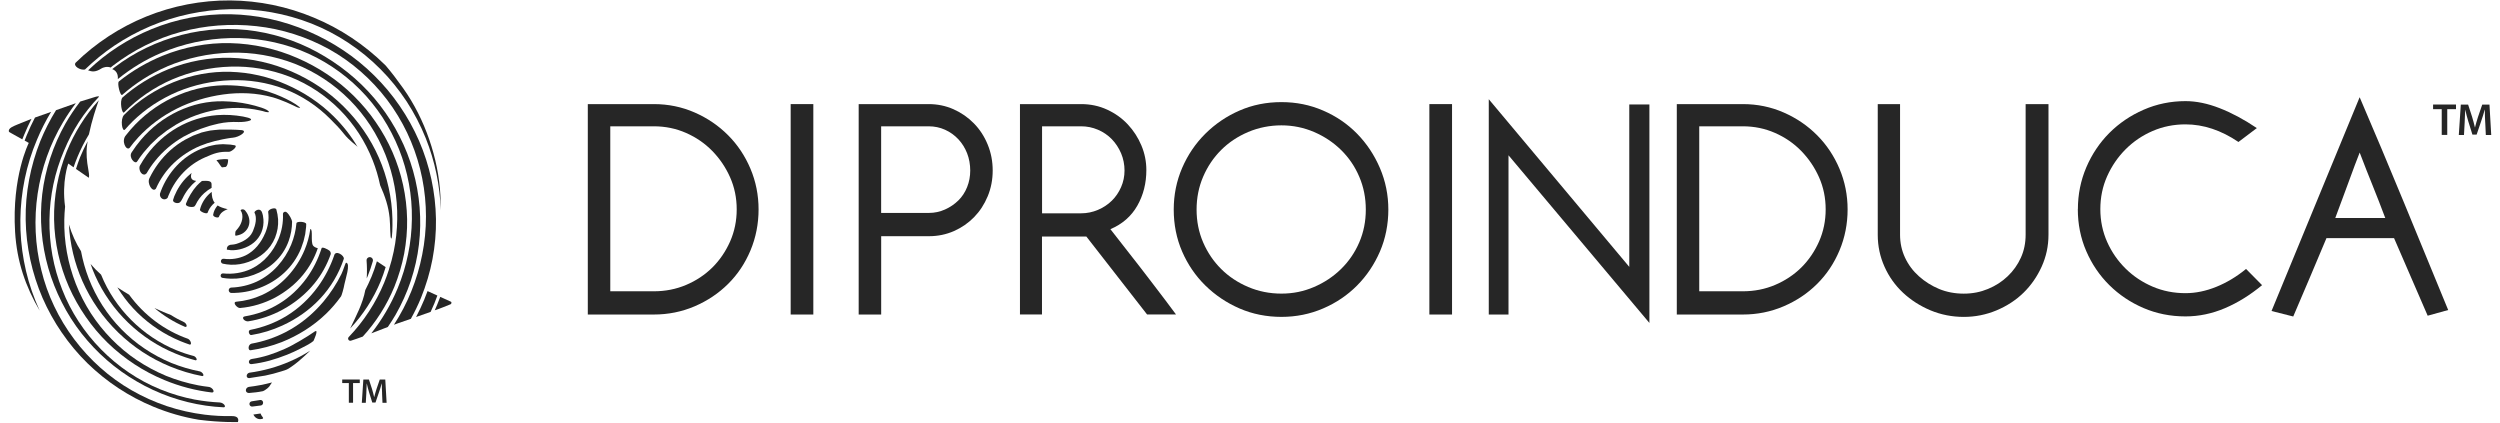 <svg width="142" height="24" viewBox="0 0 142 24" fill="none" xmlns="http://www.w3.org/2000/svg">
<g id="Layer_1" clip-path="url(#clip0_4639_21199)">
<g id="Group">
<path id="Vector" d="M1.383 7.634C1.507 7.333 1.643 7.038 1.789 6.749L1.002 7.067C0.801 7.156 0.438 7.273 0.509 7.481C0.511 7.488 0.532 7.511 0.682 7.589L1.267 7.916C1.305 7.822 1.343 7.728 1.381 7.636L1.383 7.634Z" fill="#262626"/>
<path id="Vector_2" d="M11.246 21.883C10.629 21.764 10.022 21.585 9.439 21.35C8.859 21.108 8.301 20.81 7.779 20.46C7.254 20.11 6.772 19.703 6.331 19.256C5.891 18.808 5.499 18.315 5.159 17.791C4.82 17.264 4.535 16.704 4.307 16.123C3.852 14.962 3.628 13.716 3.652 12.479C3.657 12.232 3.673 11.986 3.697 11.739C3.5 10.314 3.877 9.29 3.877 9.29L4.179 9.503C4.251 9.294 4.327 9.086 4.414 8.882C4.596 8.449 4.809 8.032 5.051 7.633C5.212 6.858 5.461 6.112 5.611 5.695C4.836 6.553 4.217 7.553 3.782 8.624C3.296 9.85 3.047 11.168 3.072 12.481C3.099 13.795 3.39 15.095 3.912 16.287C4.175 16.883 4.495 17.452 4.865 17.986C5.233 18.521 5.652 19.019 6.116 19.472C7.046 20.373 8.142 21.096 9.338 21.587C10.204 21.948 11.12 22.186 12.053 22.296C12.248 22.262 12.041 21.98 11.837 21.973C11.638 21.948 11.438 21.921 11.241 21.883H11.246Z" fill="#262626"/>
<path id="Vector_3" d="M9.739 20.619C9.206 20.397 8.695 20.124 8.215 19.801C7.735 19.481 7.292 19.106 6.888 18.696C6.485 18.284 6.128 17.831 5.817 17.349C5.508 16.865 5.25 16.352 5.041 15.819C4.846 15.316 4.701 14.796 4.602 14.27C4.315 13.817 4.082 13.313 3.914 12.748C3.972 13.86 4.235 14.956 4.681 15.969C4.923 16.515 5.216 17.035 5.557 17.522C5.895 18.01 6.283 18.463 6.707 18.878C7.556 19.703 8.56 20.366 9.656 20.814C10.245 21.058 10.86 21.242 11.485 21.361C11.637 21.368 11.518 21.141 11.357 21.097C10.804 20.989 10.259 20.828 9.737 20.617L9.739 20.619Z" fill="#262626"/>
<path id="Vector_4" d="M11.083 22.701C10.413 22.574 9.754 22.379 9.12 22.121C6.583 21.09 4.514 18.981 3.532 16.446C2.526 13.92 2.577 11.027 3.635 8.561C4.128 7.383 4.738 6.421 5.619 5.5C5.648 5.415 5.283 5.543 5.283 5.543L4.554 5.769C4.247 6.168 3.965 6.587 3.716 7.022C3.019 8.259 2.564 9.631 2.398 11.034C2.237 12.439 2.356 13.869 2.741 15.218C2.934 15.893 3.192 16.547 3.51 17.17C3.824 17.795 4.2 18.387 4.63 18.938C5.493 20.037 6.56 20.969 7.768 21.666C8.972 22.37 10.31 22.84 11.693 23.04C12.031 23.089 12.372 23.12 12.714 23.136C12.867 23.12 12.726 22.881 12.484 22.86C12.015 22.838 11.547 22.784 11.085 22.699L11.083 22.701Z" fill="#262626"/>
<path id="Vector_5" d="M3.514 18.896C3.94 19.521 4.426 20.102 4.966 20.631C6.046 21.684 7.324 22.529 8.72 23.103C9.545 23.445 10.408 23.694 11.291 23.842C12.55 24.004 13.512 23.972 13.512 23.972C13.512 23.972 13.664 23.629 13.167 23.634C12.653 23.643 12.138 23.616 11.629 23.553C10.903 23.463 10.184 23.302 9.487 23.071C8.792 22.838 8.119 22.536 7.481 22.17C4.928 20.707 3.027 18.167 2.344 15.33C1.631 12.497 2.097 9.42 3.579 6.943C3.801 6.567 4.045 6.206 4.307 5.861L3.182 6.26C2.837 6.818 2.539 7.403 2.292 8.01C1.725 9.433 1.434 10.962 1.458 12.488C1.483 14.012 1.815 15.527 2.415 16.919C2.718 17.614 3.088 18.279 3.516 18.902L3.514 18.896Z" fill="#262626"/>
<path id="Vector_6" d="M5.007 9.575C4.937 9.198 4.883 8.703 4.946 8.237C4.955 8.167 4.966 8.098 4.978 8.026C4.818 8.322 4.675 8.624 4.547 8.936C4.462 9.153 4.386 9.375 4.316 9.597L5.045 10.099C5.087 9.962 5.036 9.785 5.007 9.572V9.575Z" fill="#262626"/>
<path id="Vector_7" d="M7.341 16.744C7.132 16.621 6.92 16.489 6.704 16.348C6.691 16.339 6.678 16.33 6.664 16.321C6.731 16.428 6.801 16.536 6.872 16.641C7.148 17.047 7.464 17.426 7.814 17.769C8.515 18.454 9.345 19.003 10.25 19.378C10.423 19.45 10.597 19.512 10.774 19.573C10.918 19.595 10.833 19.313 10.676 19.243C9.342 18.775 8.166 17.885 7.339 16.747L7.341 16.744Z" fill="#262626"/>
<path id="Vector_8" d="M9.709 17.894C9.449 17.795 9.13 17.663 8.77 17.495C9.292 17.934 9.879 18.297 10.507 18.564C10.67 18.609 10.607 18.376 10.453 18.297C10.197 18.179 9.948 18.047 9.711 17.894H9.709Z" fill="#262626"/>
<path id="Vector_9" d="M1.635 8.118C1.635 8.118 0.666 10.025 0.857 13.172C0.96 14.868 1.453 16.276 2.255 17.648C2.17 17.462 2.09 17.271 2.013 17.081C0.834 14.16 0.879 10.798 2.103 7.93C2.329 7.385 2.598 6.858 2.903 6.354L1.986 6.677C1.814 7.006 1.657 7.345 1.516 7.688C1.475 7.786 1.437 7.887 1.399 7.986L1.632 8.116L1.635 8.118Z" fill="#262626"/>
<path id="Vector_10" d="M10.037 19.9C8.103 19.117 6.518 17.524 5.741 15.601C5.53 15.413 5.331 15.211 5.145 14.994C5.223 15.222 5.31 15.446 5.409 15.666C5.631 16.164 5.902 16.639 6.216 17.082C6.525 17.529 6.881 17.941 7.269 18.317C8.047 19.068 8.964 19.673 9.963 20.081C10.331 20.234 10.707 20.361 11.093 20.462C11.254 20.491 11.14 20.258 11.001 20.22C10.674 20.135 10.351 20.03 10.039 19.9H10.037Z" fill="#262626"/>
</g>
<g id="Group_2">
<path id="Vector_11" d="M14.415 23.589C14.514 23.762 14.693 23.842 14.882 23.795C14.935 23.782 14.973 23.762 14.922 23.697C14.859 23.618 14.819 23.551 14.799 23.486C14.662 23.508 14.527 23.528 14.391 23.546C14.4 23.56 14.409 23.573 14.418 23.589H14.415Z" fill="#262626"/>
<path id="Vector_12" d="M8.155 8.665C8.285 8.508 8.426 8.36 8.559 8.205C8.702 8.062 8.854 7.925 9.002 7.786C9.159 7.658 9.325 7.537 9.484 7.412L9.997 7.08C10.701 6.67 11.477 6.387 12.286 6.239C13.092 6.089 13.944 6.089 14.762 6.273C14.901 6.304 14.944 6.313 15.081 6.356C15.157 6.369 15.278 6.394 15.273 6.352C15.226 6.199 14.585 6.018 14.103 5.912C13.651 5.814 13.162 5.764 12.698 5.753C12.257 5.742 11.813 5.787 11.376 5.881C10.941 5.977 10.517 6.127 10.112 6.316C9.303 6.699 8.579 7.259 8.003 7.943C7.81 8.171 7.635 8.411 7.474 8.66C7.297 8.938 7.658 9.341 7.781 9.184C7.897 9.005 8.021 8.83 8.155 8.665Z" fill="#262626"/>
<path id="Vector_13" d="M17.782 13.949C17.634 13.741 17.793 13.013 17.627 13.006C17.569 13.414 17.461 13.815 17.302 14.194C17.073 14.743 16.748 15.249 16.341 15.691C15.935 16.13 15.442 16.498 14.888 16.753C14.424 16.964 13.922 17.094 13.411 17.139C13.187 17.174 13.47 17.504 13.631 17.495C14.328 17.437 15.014 17.228 15.639 16.897C16.226 16.576 16.766 16.155 17.197 15.63C17.571 15.18 17.862 14.658 18.051 14.097C17.941 14.075 17.831 14.017 17.784 13.952L17.782 13.949Z" fill="#262626"/>
<path id="Vector_14" d="M18.262 14.113C18.071 14.713 17.787 15.285 17.415 15.8C16.993 16.377 16.464 16.885 15.844 17.257C15.256 17.616 14.597 17.854 13.914 17.968C13.694 17.995 13.835 18.248 14.08 18.255C14.77 18.149 15.442 17.923 16.059 17.584C16.738 17.215 17.356 16.717 17.854 16.108C18.259 15.612 18.573 15.043 18.786 14.436C18.797 14.386 18.777 14.29 18.715 14.238C18.609 14.155 18.277 13.987 18.264 14.111L18.262 14.113Z" fill="#262626"/>
<path id="Vector_15" d="M8.318 9.859C8.462 9.606 8.625 9.366 8.807 9.142C9.253 8.586 9.804 8.124 10.416 7.768L10.889 7.526C11.055 7.463 11.216 7.389 11.382 7.324L11.888 7.154C12.061 7.111 12.234 7.06 12.411 7.022C12.783 6.941 13.166 6.914 13.549 6.932C13.959 6.946 14.78 6.8 13.8 6.618C13.318 6.533 12.823 6.502 12.325 6.54C11.546 6.6 10.774 6.845 10.089 7.235C9.403 7.627 8.805 8.167 8.336 8.801C8.193 8.996 8.065 9.2 7.946 9.409C7.859 9.561 7.98 9.965 8.242 9.909C8.26 9.904 8.309 9.841 8.323 9.857L8.318 9.859Z" fill="#262626"/>
<path id="Vector_16" d="M12.451 7.363C12.283 7.374 12.115 7.396 11.947 7.414C11.778 7.443 11.615 7.488 11.449 7.526C11.288 7.582 11.129 7.643 10.969 7.705L10.512 7.936C9.916 8.27 9.398 8.739 8.993 9.286C8.8 9.548 8.632 9.826 8.491 10.117C8.331 10.422 8.67 10.96 8.856 10.715C9.098 10.166 9.448 9.664 9.88 9.256C10.313 8.846 10.817 8.519 11.362 8.288L11.778 8.134C11.922 8.095 12.063 8.053 12.207 8.012L12.644 7.914C12.791 7.894 12.827 7.871 12.98 7.853C13.06 7.844 13.139 7.826 13.22 7.822C13.589 7.793 14.091 7.45 13.737 7.392C13.428 7.36 12.765 7.351 12.451 7.363Z" fill="#262626"/>
<path id="Vector_17" d="M18.979 14.517C18.762 15.142 18.457 15.736 18.067 16.274C17.587 16.937 16.978 17.518 16.267 17.95C15.644 18.329 14.95 18.593 14.228 18.735C14.046 18.77 14.161 19.055 14.275 19.03C14.88 18.932 15.474 18.75 16.034 18.492C16.832 18.127 17.574 17.616 18.181 16.966C18.787 16.323 19.248 15.543 19.528 14.703C19.575 14.523 19.06 14.169 18.977 14.517H18.979Z" fill="#262626"/>
<path id="Vector_18" d="M7.522 6.905C7.891 6.547 8.293 6.22 8.723 5.937C9.153 5.657 9.608 5.411 10.081 5.211C11.031 4.817 12.051 4.595 13.087 4.559C14.12 4.519 15.173 4.68 16.155 5.052C17.137 5.426 18.033 6.022 18.773 6.771C19.021 7.022 19.288 7.286 19.51 7.571C19.851 8.01 20.238 8.243 20.315 8.353C19.938 7.712 19.472 7.123 18.943 6.601C18.172 5.839 17.255 5.234 16.26 4.799C15.267 4.359 14.183 4.111 13.087 4.079C11.988 4.048 10.881 4.254 9.855 4.669C8.831 5.083 7.878 5.695 7.094 6.48C7.076 6.498 7.06 6.516 7.044 6.531C6.816 6.769 6.937 7.526 7.098 7.36C7.235 7.204 7.376 7.051 7.524 6.908L7.522 6.905Z" fill="#262626"/>
<path id="Vector_19" d="M7.848 7.809C8.473 7.136 9.219 6.583 10.04 6.172C10.448 5.964 10.878 5.798 11.317 5.666C11.757 5.531 12.209 5.431 12.673 5.366C13.597 5.238 14.569 5.267 15.497 5.529C15.762 5.605 16.017 5.708 16.273 5.812C16.403 5.865 16.528 5.928 16.656 5.986C16.761 6.036 17.008 6.181 17.046 6.105C16.728 5.845 16.349 5.657 15.977 5.489C15.078 5.088 14.09 4.879 13.09 4.846C12.093 4.812 11.084 5 10.159 5.388C9.228 5.767 8.386 6.349 7.686 7.067C7.496 7.264 7.317 7.47 7.149 7.688C6.873 8.001 7.162 8.573 7.357 8.405C7.509 8.198 7.673 7.999 7.848 7.811V7.809Z" fill="#262626"/>
<path id="Vector_20" d="M17.902 18.813C17.478 19.111 16.642 19.615 16.165 19.821C15.535 20.099 14.979 20.288 14.298 20.391C14.078 20.431 14.092 20.7 14.285 20.682C15.013 20.597 15.616 20.418 16.302 20.149C16.562 20.046 16.817 19.927 17.066 19.799C17.31 19.673 17.59 19.543 17.803 19.369C17.808 19.364 18.113 18.703 17.904 18.815L17.902 18.813Z" fill="#262626"/>
<path id="Vector_21" d="M20.83 15.812C20.85 15.765 20.872 15.72 20.89 15.673C21 15.399 21.096 15.119 21.177 14.837C21.2 14.761 21.168 14.68 21.103 14.635C20.978 14.552 20.81 14.649 20.821 14.799C20.846 15.108 20.852 15.458 20.83 15.812Z" fill="#262626"/>
<path id="Vector_22" d="M19.366 16.845C19.406 16.789 19.523 16.385 19.567 16.128C19.601 15.921 19.935 14.949 19.659 14.922C19.621 14.917 19.498 15.354 19.395 15.561C19.119 16.121 18.774 16.65 18.373 17.13C17.781 17.835 17.051 18.438 16.221 18.866C15.614 19.178 14.96 19.398 14.285 19.519C14.076 19.575 14.076 19.915 14.231 19.895C14.836 19.81 15.432 19.653 16.004 19.431C16.921 19.064 17.781 18.532 18.501 17.84C18.819 17.537 19.106 17.201 19.363 16.843L19.366 16.845Z" fill="#262626"/>
<path id="Vector_23" d="M12.484 12.21C12.572 12.053 12.729 11.97 12.868 11.908C12.89 11.899 12.912 11.89 12.935 11.881C12.679 11.829 12.493 11.757 12.361 11.67C12.258 11.787 12.182 11.925 12.137 12.067C12.123 12.111 12.115 12.159 12.106 12.203C12.099 12.32 12.374 12.396 12.428 12.327C12.444 12.284 12.462 12.246 12.482 12.21H12.484Z" fill="#262626"/>
<path id="Vector_24" d="M11.061 11.708C11.079 11.661 11.085 11.688 11.106 11.641C11.227 11.386 11.395 11.155 11.601 10.969C11.731 10.852 11.872 10.754 12.02 10.668C12.02 10.594 12.02 10.518 12.016 10.442C12.007 10.252 11.744 10.265 11.471 10.278C11.366 10.361 11.267 10.453 11.177 10.55C10.938 10.81 10.684 11.24 10.563 11.567C10.505 11.76 11.009 11.805 11.059 11.708H11.061Z" fill="#262626"/>
<path id="Vector_25" d="M16.278 12.056C16.195 11.988 16.067 12.051 16.072 12.159C16.094 12.647 16 13.136 15.816 13.58C15.668 13.934 15.464 14.265 15.206 14.557C14.949 14.848 14.633 15.097 14.272 15.27C13.781 15.498 13.218 15.59 12.669 15.53C12.58 15.521 12.51 15.606 12.537 15.695C12.551 15.74 12.591 15.776 12.638 15.783C12.795 15.81 12.952 15.825 13.111 15.83C13.552 15.843 13.996 15.767 14.415 15.61C14.834 15.456 15.233 15.227 15.572 14.92C15.944 14.582 16.231 14.156 16.399 13.681C16.524 13.331 16.589 12.961 16.591 12.589C16.591 12.513 16.453 12.197 16.28 12.056H16.278Z" fill="#262626"/>
<path id="Vector_26" d="M12.604 9.507C12.622 9.505 12.755 9.489 12.773 9.487C12.788 9.485 12.804 9.483 12.822 9.48C12.918 9.418 12.954 9.263 12.959 9.055C12.898 9.039 12.815 9.034 12.741 9.037C12.629 9.043 12.403 9.064 12.293 9.099C12.448 9.263 12.535 9.46 12.607 9.505L12.604 9.507Z" fill="#262626"/>
<path id="Vector_27" d="M16.546 13.882C16.358 14.333 16.095 14.752 15.764 15.117C15.432 15.482 15.028 15.79 14.573 16C14.127 16.204 13.637 16.316 13.139 16.334C13.023 16.339 12.953 16.466 13.016 16.565C13.016 16.565 13.016 16.565 13.016 16.567C13.043 16.61 13.09 16.639 13.141 16.639C13.677 16.646 14.215 16.554 14.721 16.363C15.239 16.171 15.73 15.879 16.142 15.496C16.555 15.115 16.882 14.64 17.097 14.118C17.097 14.113 17.099 14.111 17.102 14.106L17.236 13.716C17.236 13.716 17.238 13.707 17.241 13.703C17.274 13.571 17.303 13.436 17.335 13.304C17.335 13.3 17.335 13.295 17.337 13.291C17.357 13.156 17.37 13.017 17.388 12.883C17.388 12.878 17.388 12.876 17.388 12.871C17.391 12.824 17.393 12.777 17.393 12.73C17.393 12.585 16.828 12.546 16.837 12.692C16.799 13.102 16.7 13.506 16.544 13.882H16.546Z" fill="#262626"/>
<path id="Vector_28" d="M9.519 11.24C9.55 11.148 9.57 11.11 9.608 11.022C9.989 10.112 10.718 9.344 11.637 8.943C12.164 8.712 12.432 8.602 13.015 8.622C13.161 8.613 13.54 8.297 13.329 8.252C13.251 8.239 13.174 8.225 13.094 8.214C12.955 8.201 12.813 8.196 12.672 8.189C12.531 8.189 12.39 8.21 12.249 8.221C12.11 8.245 11.971 8.279 11.834 8.313L11.431 8.452C10.904 8.667 10.427 8.999 10.039 9.413C9.651 9.826 9.346 10.312 9.145 10.834C9.124 10.888 9.104 10.944 9.086 11C9.044 11.258 9.331 11.435 9.519 11.242V11.24Z" fill="#262626"/>
<path id="Vector_29" d="M10.156 11.525C10.273 11.493 10.329 11.327 10.369 11.269C10.553 10.881 10.82 10.545 11.143 10.274C10.923 10.249 10.777 10.149 10.883 9.821C10.804 9.884 10.728 9.951 10.654 10.023C10.327 10.337 10.073 10.725 9.901 11.144C9.874 11.215 9.856 11.283 9.831 11.354C9.8 11.478 10.002 11.567 10.156 11.525Z" fill="#262626"/>
<path id="Vector_30" d="M11.791 12.08C11.809 12.035 11.827 11.99 11.85 11.946C11.93 11.787 12.04 11.645 12.172 11.535C12.179 11.529 12.188 11.524 12.195 11.518C12.056 11.345 12.029 11.132 12.024 10.899C11.733 11.116 11.516 11.428 11.399 11.76C11.381 11.809 11.368 11.858 11.357 11.908C11.332 12.017 11.749 12.188 11.794 12.08H11.791Z" fill="#262626"/>
<path id="Vector_31" d="M13.761 12.188C13.79 12.37 13.747 12.558 13.671 12.721C13.631 12.807 13.581 12.889 13.521 12.963C13.501 12.988 13.398 13.111 13.393 13.116C13.364 13.145 13.359 13.271 13.359 13.345C13.359 13.371 13.384 13.392 13.411 13.387C13.46 13.378 13.518 13.365 13.539 13.358C13.613 13.338 13.684 13.313 13.754 13.275C13.888 13.199 14 13.087 14.074 12.952C14.225 12.672 14.184 12.345 14.016 12.083C13.989 12.04 13.96 12.002 13.931 11.966C13.823 11.829 13.646 11.912 13.669 11.959C13.72 12.029 13.747 12.107 13.761 12.188Z" fill="#262626"/>
<path id="Vector_32" d="M15.05 13.266C14.944 13.519 14.799 13.759 14.619 13.974C14.438 14.189 14.213 14.377 13.954 14.505C13.577 14.687 13.138 14.756 12.712 14.698C12.645 14.689 12.582 14.725 12.557 14.785C12.557 14.785 12.557 14.785 12.557 14.788C12.524 14.868 12.575 14.96 12.66 14.978C12.808 15.009 12.958 15.03 13.111 15.036C13.447 15.05 13.79 14.994 14.113 14.877C14.435 14.763 14.747 14.593 15.011 14.36C15.276 14.129 15.486 13.833 15.621 13.506C15.621 13.501 15.623 13.497 15.626 13.495L15.706 13.252C15.706 13.252 15.708 13.243 15.711 13.239C15.731 13.156 15.749 13.075 15.767 12.992C15.767 12.988 15.767 12.983 15.769 12.979C15.78 12.896 15.787 12.811 15.796 12.728C15.796 12.723 15.796 12.719 15.796 12.717C15.798 12.629 15.796 12.544 15.796 12.459C15.782 12.268 15.749 12.08 15.697 11.899C15.648 11.746 15.209 11.885 15.233 12.049C15.294 12.488 15.218 12.874 15.054 13.266H15.05Z" fill="#262626"/>
<path id="Vector_33" d="M14.376 13.105C14.362 13.136 14.349 13.165 14.335 13.192C14.165 13.546 13.781 13.739 13.425 13.853C13.257 13.907 13.064 13.893 13.051 13.916C12.95 13.941 12.878 14.035 12.887 14.14C12.887 14.158 12.887 14.174 12.883 14.18C12.957 14.194 13.031 14.205 13.107 14.21C13.335 14.223 13.569 14.189 13.79 14.115C14.015 14.044 14.232 13.934 14.42 13.777C14.609 13.622 14.759 13.416 14.853 13.185C14.947 12.954 14.981 12.703 14.963 12.459C14.949 12.298 14.929 12.188 14.873 12.04C14.734 11.755 14.425 12.015 14.454 12.074C14.613 12.369 14.508 12.793 14.376 13.102V13.105Z" fill="#262626"/>
<path id="Vector_34" d="M5.752 3.893C5.844 3.835 6.077 3.752 6.284 3.835C6.328 3.799 6.373 3.761 6.418 3.727C7.561 2.853 8.87 2.192 10.264 1.815C11.656 1.437 13.122 1.327 14.563 1.486C16.004 1.641 17.42 2.091 18.7 2.799C19.977 3.512 21.1 4.5 21.986 5.668C22.429 6.251 22.808 6.881 23.124 7.54C23.438 8.201 23.684 8.891 23.862 9.597C24.216 11.011 24.29 12.49 24.075 13.925C23.967 14.642 23.797 15.348 23.557 16.029C23.319 16.713 23.017 17.372 22.651 17.995C22.564 18.147 22.47 18.297 22.376 18.445C22.459 18.414 22.539 18.385 22.616 18.358C22.869 18.27 23.106 18.188 23.337 18.109C23.552 17.724 23.745 17.327 23.913 16.917C24.2 16.209 24.422 15.471 24.565 14.72C24.706 13.97 24.776 13.205 24.763 12.441C24.738 10.915 24.408 9.4 23.806 8.008C23.503 7.311 23.133 6.645 22.705 6.022C22.279 5.397 21.791 4.816 21.253 4.285C20.179 3.221 18.899 2.376 17.508 1.777C16.118 1.174 14.608 0.838 13.084 0.809C11.557 0.78 10.022 1.074 8.606 1.656C7.274 2.201 6.042 2.999 5.004 3.996C5.203 4.063 5.389 4.126 5.757 3.893H5.752Z" fill="#262626"/>
<path id="Vector_35" d="M21.085 15.754C20.984 15.998 20.87 16.238 20.749 16.475C20.608 17.244 20.22 17.957 19.891 18.656C20.623 17.88 21.215 16.966 21.623 15.975C21.731 15.711 21.823 15.444 21.905 15.173L21.408 14.841C21.316 15.153 21.211 15.458 21.087 15.756L21.085 15.754Z" fill="#262626"/>
<path id="Vector_36" d="M4.825 3.949C5.34 3.454 5.891 2.999 6.485 2.6C7.131 2.167 7.817 1.793 8.534 1.49C9.968 0.885 11.517 0.558 13.081 0.522C14.643 0.482 16.221 0.762 17.687 1.336C19.153 1.914 20.495 2.806 21.607 3.924C22.165 4.482 22.66 5.101 23.095 5.758C23.525 6.417 23.888 7.12 24.182 7.849C24.704 9.153 24.993 10.547 25.034 11.946C25.036 11.663 25.032 11.372 25.014 11.069C24.901 9.014 24.146 6.762 22.902 5.016C22.539 4.505 22.223 4.093 21.912 3.729C21.894 3.712 21.876 3.691 21.856 3.673C20.697 2.535 19.323 1.62 17.824 1C16.326 0.372 14.706 0.036 13.077 0.025C11.45 0.013 9.816 0.327 8.303 0.941C6.817 1.546 5.445 2.438 4.296 3.561C4.139 3.75 4.562 4.005 4.825 3.949Z" fill="#262626"/>
<path id="Vector_37" d="M9.161 3.005C10.396 2.483 11.732 2.196 13.081 2.163C14.43 2.125 15.79 2.362 17.059 2.853C18.325 3.351 19.486 4.121 20.448 5.087C20.93 5.569 21.358 6.105 21.73 6.672C22.099 7.244 22.413 7.849 22.664 8.478C23.166 9.738 23.415 11.094 23.395 12.443C23.386 13.118 23.316 13.79 23.177 14.447C23.043 15.106 22.846 15.751 22.588 16.372C22.209 17.289 21.703 18.154 21.089 18.934C21.411 18.811 21.732 18.687 22.028 18.573C22.182 18.349 22.328 18.122 22.465 17.887C22.817 17.271 23.11 16.623 23.334 15.953C23.556 15.281 23.715 14.588 23.796 13.886C23.962 12.483 23.843 11.054 23.462 9.702C23.272 9.028 23.014 8.371 22.696 7.748C22.382 7.122 22.005 6.529 21.579 5.975C20.728 4.868 19.657 3.933 18.457 3.212C17.261 2.485 15.918 1.99 14.522 1.77C13.126 1.553 11.68 1.627 10.308 1.986C8.937 2.342 7.626 2.965 6.496 3.83C6.456 3.862 6.415 3.895 6.375 3.927C6.606 4.005 6.72 4.225 6.691 4.494C7.44 3.886 8.269 3.38 9.161 3.003V3.005Z" fill="#262626"/>
<path id="Vector_38" d="M9.486 3.776C10.62 3.295 11.846 3.03 13.085 2.994C14.325 2.956 15.577 3.171 16.745 3.622C17.91 4.077 18.98 4.787 19.863 5.677C20.304 6.121 20.699 6.614 21.041 7.136C21.382 7.66 21.669 8.221 21.898 8.799C22.357 9.958 22.586 11.206 22.563 12.443C22.554 13.062 22.489 13.68 22.362 14.286C22.292 14.624 22.203 14.958 22.097 15.287C22.097 15.294 22.097 15.296 22.097 15.296C22.014 15.552 21.925 15.805 21.822 16.054C21.349 17.195 20.667 18.248 19.809 19.142C19.809 19.142 19.809 19.142 19.807 19.145C19.719 19.236 19.811 19.387 19.934 19.351C20.123 19.295 20.38 19.198 20.605 19.118C21.36 18.293 21.972 17.331 22.398 16.294C22.644 15.684 22.834 15.05 22.958 14.404C23.076 13.759 23.137 13.1 23.124 12.445C23.099 11.134 22.812 9.832 22.292 8.638C22.032 8.039 21.712 7.47 21.342 6.936C20.977 6.401 20.555 5.903 20.093 5.446C19.172 4.534 18.074 3.808 16.882 3.292C15.692 2.772 14.396 2.481 13.085 2.45C11.774 2.42 10.454 2.669 9.232 3.169C8.34 3.534 7.5 4.025 6.747 4.63C6.747 4.63 6.747 4.635 6.747 4.637C6.648 4.745 6.832 5.453 6.931 5.39C6.935 5.39 6.935 5.397 6.94 5.392C7.697 4.724 8.556 4.175 9.488 3.779L9.486 3.776Z" fill="#262626"/>
<path id="Vector_39" d="M9.791 4.509C10.828 4.065 11.951 3.819 13.088 3.785C14.224 3.747 15.374 3.942 16.445 4.355C17.514 4.771 18.496 5.424 19.305 6.239C19.71 6.647 20.071 7.1 20.385 7.58C20.697 8.062 20.959 8.575 21.169 9.106C21.351 9.565 21.49 10.038 21.591 10.52C21.88 11.175 22.064 11.717 22.131 12.378C22.176 12.82 22.149 13.548 22.225 13.548C22.281 13.548 22.299 12.887 22.29 12.445C22.265 11.244 22.001 10.052 21.521 8.958C21.282 8.411 20.988 7.889 20.649 7.4C20.313 6.91 19.928 6.455 19.506 6.038C18.662 5.202 17.657 4.538 16.566 4.063C15.477 3.586 14.289 3.315 13.088 3.283C11.886 3.254 10.674 3.48 9.555 3.935C8.61 4.321 7.724 4.861 6.956 5.538C6.783 5.746 6.924 6.461 7.039 6.392C7.825 5.598 8.76 4.951 9.793 4.507L9.791 4.509Z" fill="#262626"/>
<path id="Vector_40" d="M24.106 16.998C23.965 17.34 23.805 17.677 23.633 18.006C23.911 17.91 24.182 17.816 24.46 17.715C24.534 17.556 24.605 17.394 24.673 17.233C24.733 17.085 24.789 16.937 24.843 16.787L24.285 16.534C24.227 16.691 24.169 16.845 24.104 16.998H24.106Z" fill="#262626"/>
<path id="Vector_41" d="M15.315 21.922C15.364 21.859 15.406 21.794 15.449 21.722C15.019 21.837 14.579 21.922 14.136 21.975C13.923 22.016 13.894 22.314 14.136 22.323C14.485 22.289 14.591 22.287 14.936 22.218C14.976 22.209 15.025 22.17 15.061 22.15C15.102 22.126 15.142 22.099 15.178 22.067C15.232 22.023 15.276 21.975 15.319 21.924L15.315 21.922Z" fill="#262626"/>
<path id="Vector_42" d="M16.918 20.555C17.023 20.469 17.122 20.375 17.225 20.286C17.313 20.212 17.483 20.041 17.624 19.914C17.254 20.149 16.867 20.357 16.463 20.53C15.73 20.85 14.953 21.063 14.157 21.171C13.98 21.22 13.951 21.476 14.148 21.478C14.148 21.478 14.984 21.352 15.062 21.334C15.372 21.27 15.679 21.191 15.979 21.095C16.118 21.05 16.268 21.014 16.391 20.936C16.499 20.868 16.647 20.765 16.752 20.685C16.808 20.642 16.864 20.597 16.918 20.552V20.555Z" fill="#262626"/>
<path id="Vector_43" d="M14.77 22.721C14.613 22.748 14.456 22.775 14.297 22.795C14.216 22.807 14.158 22.881 14.169 22.961C14.169 22.961 14.169 22.963 14.169 22.966C14.181 23.044 14.252 23.1 14.331 23.093C14.494 23.076 14.656 23.055 14.817 23.031C14.896 23.02 14.949 22.948 14.943 22.869C14.943 22.863 14.943 22.858 14.943 22.851C14.934 22.764 14.855 22.706 14.77 22.719V22.721Z" fill="#262626"/>
<path id="Vector_44" d="M24.835 17.298C24.79 17.41 24.741 17.522 24.691 17.632C24.698 17.616 24.788 17.596 24.808 17.589C24.848 17.573 24.889 17.558 24.929 17.544C25.012 17.513 25.095 17.482 25.178 17.448C25.353 17.381 25.427 17.347 25.601 17.278C25.628 17.267 25.684 17.163 25.597 17.13C25.422 17.051 25.402 17.04 25.227 16.962L25.07 16.89C25.07 16.89 25.007 16.865 25.007 16.861C24.951 17.006 24.895 17.154 24.835 17.298Z" fill="#262626"/>
</g>
<g id="Group_3">
<path id="Vector_45" d="M19.814 21.758H19.438V21.556H20.435V21.758H20.054V22.876H19.814V21.758Z" fill="#262626"/>
<path id="Vector_46" d="M21.703 22.338C21.696 22.168 21.685 21.964 21.687 21.785H21.68C21.638 21.946 21.582 22.123 21.523 22.291L21.328 22.863H21.145L20.968 22.298C20.916 22.13 20.869 21.949 20.833 21.785H20.829C20.822 21.957 20.815 22.166 20.806 22.348L20.777 22.879H20.551L20.638 21.559H20.956L21.129 22.09C21.176 22.244 21.216 22.401 21.25 22.549H21.257C21.293 22.406 21.337 22.244 21.389 22.087L21.57 21.559H21.884L21.96 22.879H21.725L21.701 22.341L21.703 22.338Z" fill="#262626"/>
</g>
<g id="Group_4">
<g id="Group_5">
<path id="Vector_47" d="M33.387 17.865V5.913H37.139C37.959 5.913 38.732 6.072 39.458 6.39C40.184 6.708 40.816 7.139 41.356 7.681C41.897 8.223 42.32 8.86 42.627 9.586C42.934 10.314 43.087 11.083 43.087 11.897C43.087 12.71 42.932 13.497 42.627 14.225C42.32 14.956 41.897 15.59 41.356 16.126C40.816 16.662 40.182 17.087 39.454 17.399C38.725 17.71 37.954 17.865 37.139 17.865H33.387ZM34.664 16.545H37.139C37.788 16.545 38.4 16.426 38.97 16.184C39.539 15.944 40.034 15.615 40.458 15.198C40.879 14.781 41.215 14.288 41.469 13.719C41.72 13.149 41.845 12.542 41.845 11.892C41.845 11.242 41.72 10.635 41.469 10.07C41.218 9.505 40.881 9.008 40.458 8.575C40.036 8.143 39.541 7.802 38.97 7.551C38.4 7.3 37.788 7.174 37.139 7.174H34.664V16.543V16.545Z" fill="#262626"/>
<path id="Vector_48" d="M44.91 17.865V5.913H46.197V17.865H44.91Z" fill="#262626"/>
<path id="Vector_49" d="M48.773 17.865V5.913H52.747C53.249 5.913 53.722 6.011 54.161 6.206C54.601 6.403 54.988 6.67 55.32 7.011C55.654 7.351 55.914 7.753 56.102 8.214C56.291 8.676 56.385 9.167 56.385 9.685C56.385 10.202 56.291 10.693 56.102 11.148C55.914 11.603 55.656 11.998 55.331 12.332C55.006 12.665 54.623 12.93 54.184 13.125C53.742 13.318 53.272 13.416 52.77 13.416H50.051V17.867H48.776L48.773 17.865ZM50.049 12.094H52.767C53.086 12.094 53.388 12.029 53.677 11.899C53.966 11.769 54.217 11.599 54.432 11.388C54.648 11.177 54.813 10.924 54.932 10.628C55.051 10.332 55.109 10.018 55.109 9.685C55.109 9.351 55.051 9.012 54.932 8.707C54.813 8.405 54.648 8.138 54.432 7.907C54.217 7.679 53.966 7.499 53.677 7.369C53.388 7.239 53.079 7.174 52.745 7.174H50.049V12.092V12.094Z" fill="#262626"/>
<path id="Vector_50" d="M57.934 17.865V5.913H61.408C61.941 5.913 62.434 6.018 62.889 6.229C63.344 6.439 63.734 6.719 64.059 7.067C64.384 7.414 64.642 7.813 64.83 8.259C65.019 8.707 65.113 9.176 65.113 9.662C65.113 10.406 64.942 11.079 64.602 11.679C64.261 12.282 63.75 12.728 63.071 13.017L64.136 14.38C64.319 14.609 64.53 14.877 64.763 15.182C64.996 15.489 65.238 15.805 65.489 16.128C65.74 16.453 65.98 16.765 66.204 17.067C66.431 17.37 66.628 17.634 66.798 17.863H65.155L61.704 13.434H59.185V17.863H57.93L57.934 17.865ZM59.189 12.116H61.408C61.742 12.116 62.058 12.051 62.363 11.921C62.665 11.791 62.93 11.619 63.152 11.399C63.374 11.182 63.548 10.924 63.678 10.628C63.808 10.332 63.873 10.018 63.873 9.685C63.873 9.351 63.808 9.012 63.678 8.707C63.548 8.405 63.374 8.138 63.152 7.907C62.93 7.679 62.668 7.499 62.363 7.369C62.06 7.239 61.742 7.174 61.408 7.174H59.189V12.114V12.116Z" fill="#262626"/>
<path id="Vector_51" d="M66.668 11.905C66.668 11.069 66.827 10.28 67.145 9.541C67.464 8.801 67.903 8.151 68.465 7.593C69.028 7.035 69.676 6.596 70.409 6.278C71.141 5.959 71.933 5.8 72.784 5.8C73.636 5.8 74.409 5.959 75.149 6.278C75.888 6.596 76.534 7.035 77.081 7.593C77.628 8.151 78.062 8.804 78.381 9.548C78.699 10.292 78.858 11.078 78.858 11.905C78.858 12.732 78.699 13.55 78.381 14.286C78.062 15.021 77.63 15.666 77.081 16.218C76.534 16.769 75.891 17.204 75.149 17.522C74.409 17.84 73.62 17.999 72.784 17.999C71.948 17.999 71.141 17.84 70.409 17.522C69.676 17.204 69.028 16.769 68.465 16.218C67.903 15.666 67.464 15.023 67.145 14.286C66.827 13.55 66.668 12.755 66.668 11.905ZM67.966 11.905C67.966 12.569 68.089 13.19 68.338 13.766C68.587 14.342 68.927 14.846 69.36 15.276C69.792 15.707 70.305 16.049 70.897 16.3C71.489 16.552 72.119 16.677 72.784 16.677C73.45 16.677 74.053 16.552 74.638 16.3C75.223 16.049 75.734 15.709 76.175 15.276C76.615 14.844 76.96 14.339 77.206 13.766C77.455 13.19 77.578 12.569 77.578 11.905C77.578 11.242 77.455 10.619 77.206 10.039C76.96 9.458 76.615 8.954 76.175 8.521C75.734 8.089 75.223 7.748 74.638 7.497C74.053 7.246 73.434 7.12 72.784 7.12C72.134 7.12 71.489 7.246 70.897 7.497C70.305 7.748 69.792 8.089 69.36 8.521C68.927 8.954 68.587 9.458 68.338 10.039C68.089 10.619 67.966 11.24 67.966 11.905Z" fill="#262626"/>
<path id="Vector_52" d="M81.188 17.865V5.913H82.476V17.865H81.188Z" fill="#262626"/>
<path id="Vector_53" d="M84.562 17.865V5.635L92.543 15.158V5.935H93.686V18.343L85.683 8.82V17.865H84.562Z" fill="#262626"/>
<path id="Vector_54" d="M95.242 17.865V5.913H98.994C99.814 5.913 100.588 6.072 101.314 6.39C102.04 6.708 102.672 7.139 103.212 7.681C103.752 8.223 104.176 8.86 104.483 9.586C104.79 10.314 104.944 11.083 104.944 11.897C104.944 12.71 104.79 13.497 104.483 14.225C104.176 14.956 103.752 15.59 103.212 16.126C102.672 16.664 102.038 17.087 101.309 17.399C100.581 17.71 99.81 17.865 98.996 17.865H95.244H95.242ZM96.517 16.545H98.992C99.642 16.545 100.254 16.426 100.823 16.184C101.392 15.944 101.887 15.615 102.311 15.198C102.732 14.781 103.069 14.288 103.322 13.719C103.573 13.149 103.698 12.542 103.698 11.892C103.698 11.242 103.573 10.635 103.322 10.07C103.071 9.505 102.732 9.008 102.311 8.575C101.89 8.143 101.394 7.802 100.823 7.551C100.254 7.3 99.642 7.174 98.992 7.174H96.517V16.543V16.545Z" fill="#262626"/>
<path id="Vector_55" d="M106.656 13.338V5.913H107.923V13.331C107.923 13.797 108.017 14.232 108.205 14.633C108.393 15.037 108.655 15.389 108.994 15.691C109.33 15.994 109.713 16.233 110.141 16.413C110.569 16.59 111.038 16.679 111.54 16.679C112.042 16.679 112.488 16.59 112.916 16.413C113.344 16.236 113.718 15.996 114.037 15.691C114.355 15.389 114.604 15.037 114.785 14.638C114.967 14.239 115.056 13.802 115.056 13.329V5.913H116.354V13.338C116.354 13.974 116.224 14.577 115.966 15.146C115.706 15.716 115.363 16.211 114.935 16.628C114.505 17.047 113.996 17.379 113.405 17.628C112.813 17.876 112.19 18 111.54 18C110.89 18 110.244 17.876 109.653 17.628C109.061 17.379 108.541 17.047 108.093 16.628C107.645 16.209 107.293 15.716 107.039 15.146C106.784 14.577 106.656 13.974 106.656 13.338Z" fill="#262626"/>
<path id="Vector_56" d="M118.024 11.883C118.024 11.047 118.183 10.256 118.501 9.507C118.82 8.761 119.257 8.109 119.81 7.553C120.366 6.997 121.014 6.558 121.758 6.233C122.502 5.908 123.295 5.744 124.138 5.744C124.745 5.744 125.391 5.876 126.074 6.143C126.758 6.41 127.464 6.786 128.188 7.275L127.144 8.064C126.16 7.398 125.158 7.064 124.136 7.064C123.47 7.064 122.847 7.19 122.267 7.441C121.686 7.692 121.175 8.039 120.736 8.478C120.297 8.918 119.947 9.429 119.687 10.009C119.427 10.59 119.299 11.213 119.299 11.878C119.299 12.544 119.429 13.165 119.687 13.743C119.945 14.321 120.297 14.826 120.736 15.258C121.175 15.691 121.686 16.031 122.267 16.28C122.847 16.529 123.47 16.652 124.136 16.652C124.714 16.652 125.297 16.531 125.888 16.291C126.48 16.052 127.043 15.713 127.576 15.276L128.486 16.197C127.805 16.76 127.101 17.197 126.373 17.506C125.644 17.815 124.898 17.972 124.136 17.972C123.284 17.972 122.489 17.813 121.749 17.495C121.009 17.177 120.362 16.742 119.806 16.191C119.25 15.639 118.815 14.996 118.497 14.259C118.179 13.523 118.02 12.728 118.02 11.878L118.024 11.883Z" fill="#262626"/>
<path id="Vector_57" d="M129.023 17.665L134.028 5.522C134.848 7.432 135.687 9.424 136.543 11.5C137.397 13.575 138.235 15.613 139.057 17.609L137.892 17.932L135.982 13.526H132.143C131.841 14.252 131.525 14.996 131.2 15.763C130.875 16.529 130.559 17.267 130.256 17.977L129.023 17.665ZM132.641 12.383H135.483C135.238 11.733 135.001 11.119 134.768 10.545C134.535 9.971 134.288 9.344 134.03 8.665C133.941 8.893 133.851 9.129 133.759 9.368C133.667 9.608 133.569 9.873 133.466 10.162C133.362 10.451 133.241 10.776 133.105 11.139C132.968 11.502 132.813 11.917 132.643 12.383H132.641Z" fill="#262626"/>
</g>
<g id="Group_6">
<path id="Vector_58" d="M138.69 6.201H138.199V5.937H139.501V6.201H139.004V7.663H138.69V6.201Z" fill="#262626"/>
<path id="Vector_59" d="M141.16 6.959C141.148 6.737 141.137 6.47 141.139 6.235H141.13C141.074 6.446 141.003 6.679 140.926 6.896L140.673 7.645H140.433L140.203 6.907C140.135 6.688 140.075 6.452 140.028 6.237H140.023C140.017 6.461 140.005 6.737 139.992 6.972L139.954 7.667H139.66L139.774 5.941H140.189L140.415 6.636C140.476 6.838 140.53 7.044 140.575 7.235H140.581C140.628 7.046 140.687 6.836 140.754 6.632L140.991 5.941H141.402L141.502 7.667H141.195L141.162 6.963L141.16 6.959Z" fill="#262626"/>
</g>
</g>
</g>
<defs>
<clipPath id="clip0_4639_21199">
<rect width="141" height="23.95" fill="white" transform="translate(0.5 0.025)"/>
</clipPath>
</defs>
</svg>
